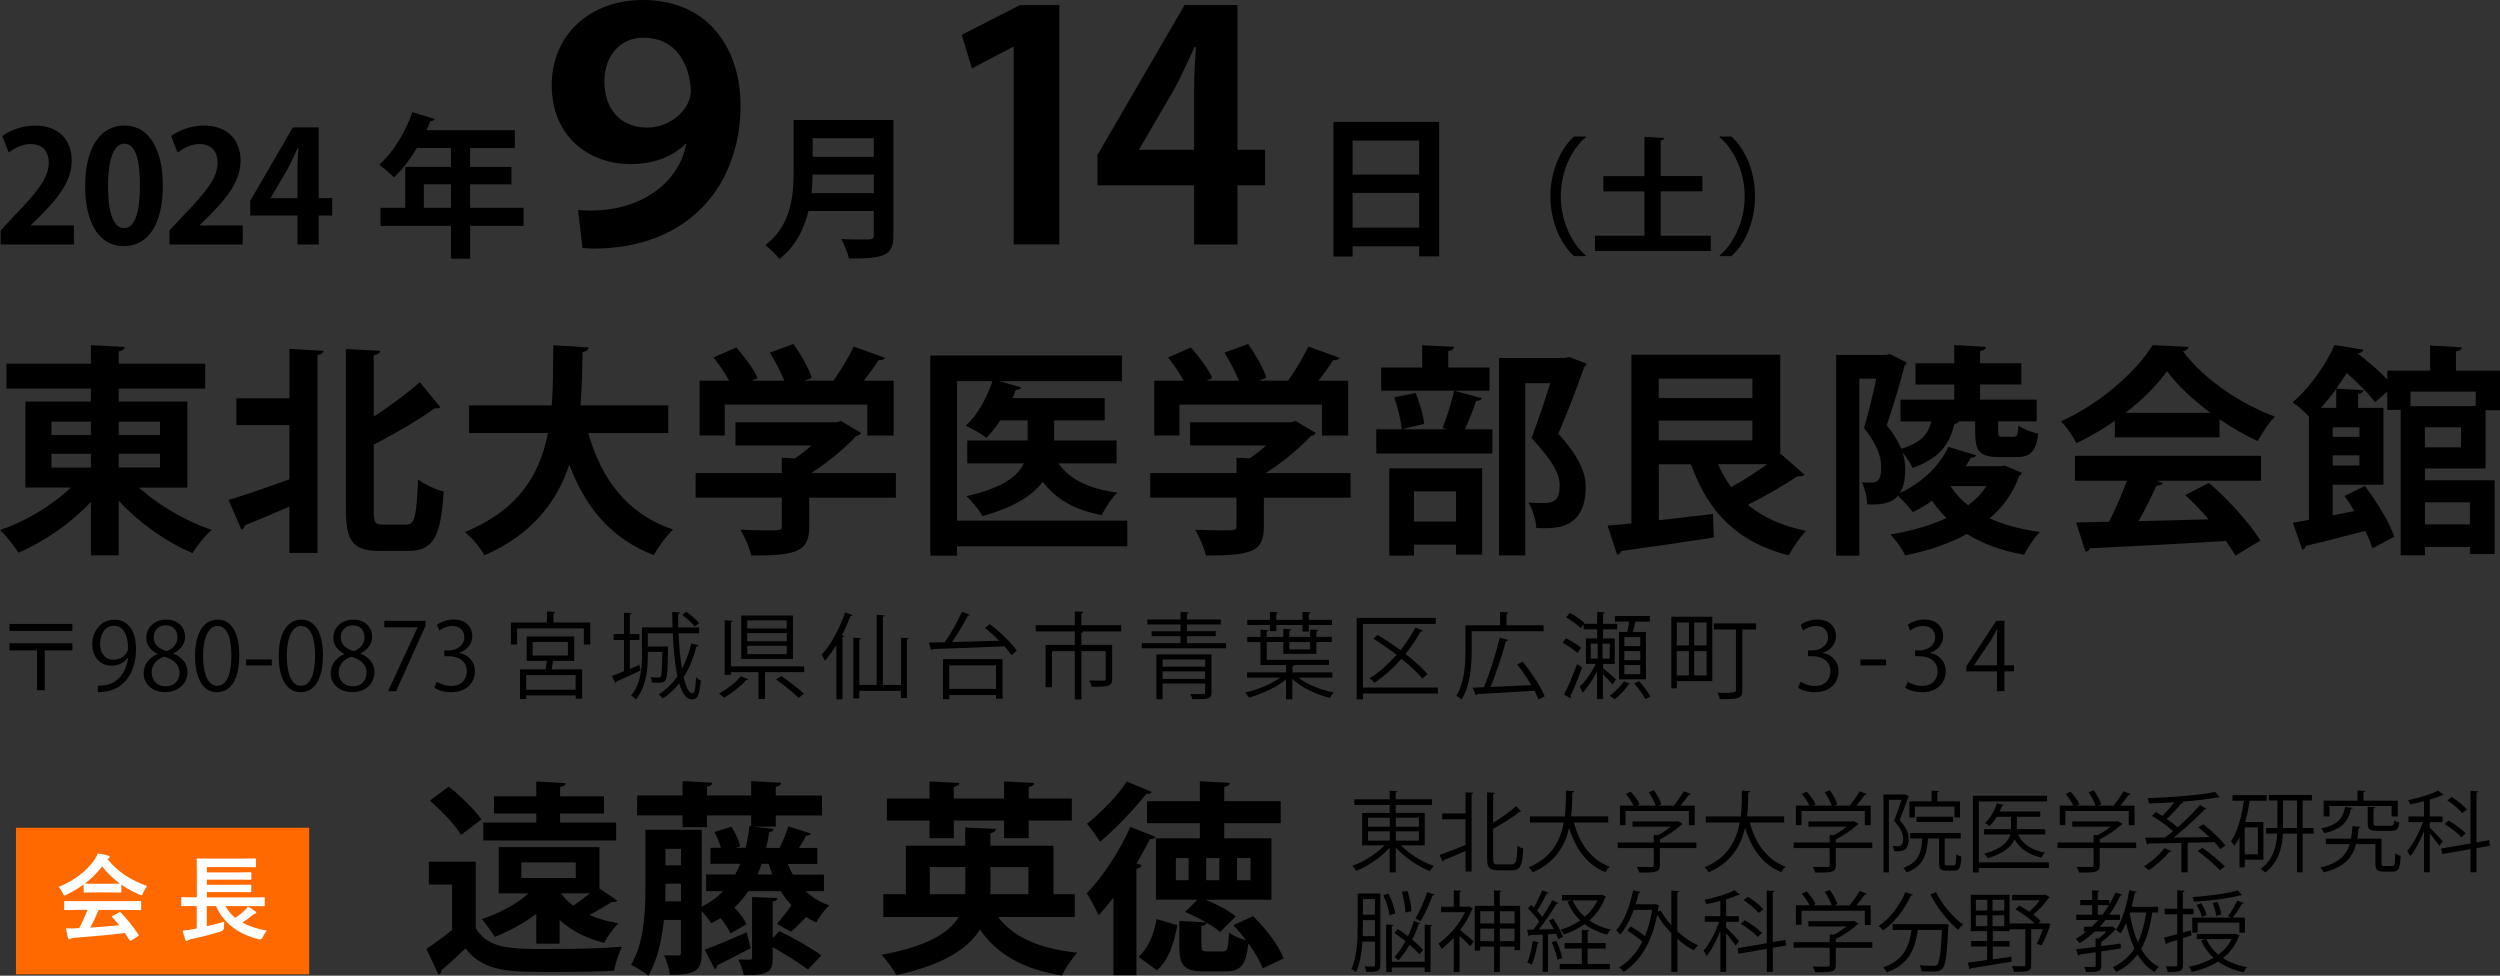 <?xml version="1.0" encoding="UTF-8"?>
<svg id="_レイヤー_2" data-name="レイヤー 2" xmlns="http://www.w3.org/2000/svg" viewBox="0 0 426.31 166.38">
  <rect x="0" y="0" width="426.31" height="166.38" fill="#333333" stroke="none"/>
  <defs>
    <style>
      .cls-1, .cls-2, .cls-3 {
        stroke-width: 0px;
      }

      .cls-2 {
        fill: #ff6900;
      }

      .cls-3 {
        fill: #fff;
      }
    </style>
  </defs>
  <g id="text">
    <g>
      <g>
        <path class="cls-1" d="M81.13,146.95v11.31c2.1,3.57,5.95,3.57,12.39,3.57,4.17,0,9.17-.1,12.53-.39-.49.98-1.12,2.91-1.33,4.1-2.66.14-6.51.21-10.05.21-8.09,0-12.11,0-15.3-4.03-1.4,1.37-2.87,2.7-4.13,3.75.04.42-.11.56-.46.74l-2.07-4.41c1.37-.91,2.94-2.03,4.38-3.22v-7.74h-3.96v-3.89h7.98ZM76.51,134.14c2,1.58,4.45,3.92,5.57,5.6l-3.46,2.63c-.98-1.68-3.33-4.13-5.32-5.85l3.22-2.38ZM91.45,160.92v-5.08c-2.1,1.58-4.58,2.94-7.07,3.92-.49-.8-1.58-2.31-2.21-3.04,2.87-.95,5.88-2.49,7.98-4.38h-5.11v-7.88h17.19v7.07l3.05,2.06c-.21.21-.56.25-.95.21-.98.63-2.45,1.51-3.82,2.21,1.47.67,3.12,1.12,4.94,1.44-.84.77-1.89,2.28-2.42,3.33-3.05-.77-5.6-2.06-7.6-3.89v4.03h-3.99ZM105.07,140.27v3.05h-22.65v-3.05h9.03v-1.54h-7.21v-2.94h7.21v-2.52l5.01.28c-.04.32-.32.56-.95.63v1.61h7.49v2.94h-7.49v1.54h9.56ZM88.9,147.06v2.66h9.28v-2.66h-9.28ZM95.65,152.34c.56.77,1.26,1.47,2.1,2.1.91-.63,1.96-1.4,2.87-2.1h-4.97Z"/>
        <path class="cls-1" d="M140.49,151.96h-3.12c1.12,1.05,2.45,1.89,4.03,2.42-.74.67-1.72,2-2.21,2.91-.6-.25-1.19-.56-1.72-.91-.7.73-1.79,1.82-2.62,2.52l-2.35-1.37c.77-.88,1.86-2.24,2.45-3.19-.7-.7-1.29-1.51-1.82-2.38h-5.53c-.67,1.02-1.47,1.96-2.38,2.8.88.88,1.71,2,2.07,2.84l-2.73,1.58c-.28-.74-.98-1.72-1.68-2.63-.52.31-1.05.6-1.61.88-.35-.56-1.02-1.44-1.61-2.06v7.11c0,3.08-1.02,3.75-5.43,3.75-.11-.95-.53-2.42-.98-3.33,1.02.03,2.07.03,2.42.03s.45-.14.45-.49v-5.57h-2.91c-.35,3.4-1.12,6.9-2.66,9.52-.59-.56-2.13-1.5-2.94-1.85,2.28-3.85,2.45-9.35,2.45-13.41v-9.63h9.59v13.09c1.43-.67,2.62-1.54,3.67-2.63h-2.91v-2.84h4.97c.32-.56.59-1.19.88-1.82h-5.11v-2.73h1.79c-.25-.84-.67-1.89-1.12-2.7l2.91-.88c.67,1.02,1.29,2.38,1.47,3.33l-.77.25h1.71c.28-1.16.53-2.42.67-3.75l.28.04v-1.82h-7.53v2h-4.17v-2h-7.74v-3.4h7.74v-2.45l5.08.28c-.04.35-.32.56-.91.67v1.51h7.53v-2.45l5.11.28c-.04.35-.28.56-.91.67v1.51h7.88v3.4h-7.88v1.89h-3.64v.03l3.29.39c-.07.28-.32.49-.77.52-.14.95-.31,1.82-.52,2.7h2.42l-.11-.04c.53-1.08,1.16-2.59,1.47-3.64l3.85,1.23c-.11.28-.39.38-.84.35-.31.63-.73,1.4-1.19,2.1h3.12v2.73h-5.04c.25.63.53,1.26.88,1.82h5.29v2.84ZM113.47,150.7c0,1.4,0,2.1-.03,3.01h2.69v-3.01h-2.66ZM116.13,144.75h-2.66v2.8h2.66v-2.8ZM120.15,161.93c1.85-.63,4.48-1.79,7.17-2.94l.7,2.7c-2.13,1.08-4.27,2.24-5.74,2.91,0,.31-.14.56-.38.67l-1.75-3.33ZM131.77,159.97l1.15-1.19c2.31,1.12,5.5,2.91,7.14,4.13l-2.28,2.42c-1.33-1.02-3.82-2.59-6.02-3.82v1.82c0,2.17-.42,3.04-4.94,2.94-.14-.81-.53-1.89-.91-2.66.8.04,1.64.04,1.96.04.28,0,.38-.1.38-.39v-10.29l4.31.17c-.07.32-.25.53-.8.6v6.23ZM129.88,147.3c-.21.63-.46,1.23-.7,1.82h2.52l-.63-1.82h-1.19Z"/>
        <path class="cls-1" d="M183.29,156.37h-13.09c2.62,3.47,7.11,5.43,13.51,6.09-.91.95-2.07,2.7-2.63,3.89-6.58-1.09-10.99-3.54-13.97-7.84-2.07,3.29-6.27,6.02-14.25,7.77-.49-.88-1.64-2.56-2.55-3.47,7.95-1.47,11.55-3.75,13.16-6.44h-12.85v-3.89h3.85v-8.26h10.12v-3.12l5.25.25c-.04.35-.28.59-.95.73v2.14h10.75v8.26h3.64v3.89ZM158.51,142.93v-3.01h-7.28v-3.75h7.28v-2.91l5.08.25c-.04.35-.32.56-.95.7v1.96h8.58v-2.91l5.15.25c-.04.38-.32.56-.95.7v1.96h7.35v3.75h-7.35v3.01h-4.2v-3.01h-8.58v3.01h-4.13ZM158.55,152.48h6.02c.04-.31.04-.67.04-.98v-3.64h-6.06v4.62ZM175.38,147.86h-6.48v3.68c0,.31,0,.63-.04.94h6.51v-4.62Z"/>
        <path class="cls-1" d="M197.08,142.72c-.14.24-.49.38-.98.35-.7,1.37-1.47,2.8-2.31,4.17l.91.31c-.11.28-.35.53-.91.6v18.13h-3.92v-13.2c-.84,1.08-1.68,2.07-2.52,2.98-.42-.88-1.44-2.87-2.03-3.75,2.59-2.63,5.6-7.11,7.42-11.31l4.34,1.72ZM196.42,135.05c-.17.25-.46.39-.94.31-1.93,2.45-5.18,5.92-7.91,8.19-.49-.84-1.54-2.31-2.21-3.08,2.38-1.86,5.32-4.9,6.79-7.21l4.27,1.79ZM200.76,157.77c-.53,2.87-1.37,5.81-3.47,7.7l-3.15-2.31c1.68-1.47,2.66-3.92,3.08-6.44l3.54,1.05ZM213.67,156.23c2.17,2.1,4.41,5.01,5.22,7.21l-3.57,1.68c-.46-1.23-1.37-2.77-2.45-4.27-.38,3.85-1.4,4.8-3.96,4.8h-3.54c-3.54,0-4.27-1.08-4.27-4.34v-4.27l4.59.25c-1.16-.67-2.45-1.3-3.61-1.79l2.1-2.07h-7.07v-10.47h7.49v-2.59h-9v-3.75h9v-3.4l5.11.28c-.04.35-.32.56-.95.7v2.42h9.63v3.75h-9.63v2.59h8.05v10.47h-11.24c1.93.77,3.96,1.85,5.15,2.84l-2.66,2.66c-.56-.49-1.37-1.05-2.28-1.58-.07.28-.31.46-.91.56v3.36c0,.88.18.98,1.09.98h2.52c.81,0,.98-.38,1.09-3.22.63.52,1.96,1.05,2.94,1.33-.7-.91-1.43-1.82-2.21-2.59l3.36-1.54ZM202.68,150.1v-3.78h-2.17v3.78h2.17ZM207.93,150.1v-3.78h-2.24v3.78h2.24ZM210.94,146.32v3.78h2.31v-3.78h-2.31Z"/>
      </g>
      <g>
        <path class="cls-1" d="M12.6,41.69H.11v-2.4l2.22-2.38c3.77-3.91,5.99-6.47,5.99-9.16,0-1.74-.92-3.19-3.12-3.19-1.45,0-2.8.77-3.72,1.45l-1.08-2.8c1.24-.95,3.3-1.79,5.6-1.79,4.28,0,6.23,2.72,6.23,5.97,0,3.54-2.4,6.44-5.31,9.37l-1.66,1.64v.05h7.34v3.25Z"/>
        <path class="cls-1" d="M14.52,31.76c0-6.07,2.24-10.35,6.73-10.35s6.52,4.65,6.52,10.19c0,6.6-2.46,10.37-6.65,10.37-4.65,0-6.6-4.65-6.6-10.22ZM21.17,38.89c1.79,0,2.69-2.53,2.69-7.21s-.82-7.18-2.67-7.18c-1.69,0-2.77,2.43-2.77,7.18s.98,7.21,2.72,7.21h.03Z"/>
        <path class="cls-1" d="M41.39,41.69h-12.49v-2.4l2.22-2.38c3.77-3.91,5.99-6.47,5.99-9.16,0-1.74-.92-3.19-3.12-3.19-1.45,0-2.8.77-3.72,1.45l-1.08-2.8c1.24-.95,3.3-1.79,5.6-1.79,4.28,0,6.23,2.72,6.23,5.97,0,3.54-2.4,6.44-5.31,9.37l-1.66,1.64v.05h7.34v3.25Z"/>
        <path class="cls-1" d="M54.35,41.69h-3.62v-4.94h-8.05v-2.53l7.26-12.49h4.41v12.06h2.3v2.96h-2.3v4.94ZM46.16,33.8h4.57v-4.96c0-1.16.08-2.43.16-3.62h-.11c-.61,1.27-1.08,2.38-1.69,3.51l-2.93,5.02v.05Z"/>
        <path class="cls-1" d="M89.28,35.43v3.09h-9.11v5.6h-3.27v-5.6h-12.01v-3.09h4.22v-6.97h7.79v-3.22h-5.81c-1.16,1.93-2.51,3.7-3.91,5.02-.58-.61-1.77-1.66-2.53-2.16,2.32-2.01,4.49-5.54,5.67-8.98l3.83,1.19c-.11.21-.37.34-.74.32-.21.53-.45,1.03-.69,1.56h15.07v3.06h-7.63v3.22h7.05v2.96h-7.05v4.01h9.11ZM72.28,35.43h4.62v-4.01h-4.62v4.01Z"/>
        <path class="cls-1" d="M116.93,24.52c-2.11,2.05-5.18,3.46-9.4,3.46-7.18,0-13.45-4.75-13.45-13.45S100.73,0,109.59,0c11.5,0,16.69,8.64,16.69,17.98,0,13.34-8.59,24.41-25.11,24.41-.65,0-1.3-.05-1.84-.11l-.76-6.48c.65.05,1.4.11,2.21.11,7.99,0,14.9-4.27,16.25-11.39h-.11ZM103.06,13.88c0,4.54,2.59,7.88,7.34,7.88,3.89,0,7.4-3.08,7.4-6.26,0-1.13-.54-9.07-8.15-9.07-3.67,0-6.59,2.86-6.59,7.45Z"/>
        <path class="cls-1" d="M152.35,20.46v19.67c0,3.54-1.66,3.96-7.58,3.96-.18-.92-.82-2.48-1.32-3.33,1.24.08,2.64.08,3.62.08,1.74,0,1.93,0,1.93-.77v-4.09h-11.14c-.74,3.06-2.19,6.07-4.96,8.18-.48-.66-1.72-1.87-2.4-2.35,4.46-3.41,4.83-8.5,4.83-12.59v-8.76h17.03ZM138.57,29.76c-.03,1-.08,2.06-.18,3.17h10.61v-3.17h-10.43ZM149,23.55h-10.43v3.19h10.43v-3.19Z"/>
        <path class="cls-1" d="M172.86,41.69V7.99h-.11l-7.02,3.67-1.73-5.72,9.94-5.08h6.7v40.82h-7.78Z"/>
        <path class="cls-1" d="M211.02,41.69h-7.4v-10.1h-16.47v-5.18L202,.86h9.02v24.68h4.7v6.05h-4.7v10.1ZM194.28,25.54h9.34v-10.15c0-2.38.16-4.97.32-7.4h-.22c-1.24,2.59-2.21,4.86-3.46,7.18l-5.99,10.26v.11Z"/>
        <path class="cls-1" d="M227.38,20.78h18.03v22.94h-3.41v-1.72h-11.35v1.74h-3.27v-22.97ZM242,23.98h-11.35v5.78h11.35v-5.78ZM230.65,38.81h11.35v-5.91h-11.35v5.91Z"/>
        <path class="cls-1" d="M270.43,23.39c-2.36,1.97-4.28,5.75-4.28,10.09s1.97,8.17,4.28,10.09v.11h-2.01c-2.23-1.97-4.04-5.79-4.04-10.2s1.82-8.23,4.04-10.2h2.01v.11Z"/>
        <path class="cls-1" d="M283.19,40.2h8.54v2.59h-19.75v-2.59h8.43v-7.56h-7v-2.61h7v-6.7l3.39.19c-.02.22-.19.37-.61.43v6.07h7.11v2.61h-7.11v7.56Z"/>
        <path class="cls-1" d="M293.23,43.57c2.35-1.97,4.28-5.75,4.28-10.09s-1.97-8.17-4.28-10.09v-.11h2.01c2.25,1.97,4.04,5.79,4.04,10.2s-1.79,8.23-4.04,10.2h-2.01v-.11Z"/>
        <path class="cls-1" d="M31.95,83.15h-8.24c3.27,3,7.94,5.7,12.39,7.22-1.1.91-2.55,2.74-3.27,3.95-4.52-1.9-9.12-5.17-12.58-8.93v9.31h-4.75v-9.12c-3.42,3.65-7.9,6.76-12.35,8.66-.72-1.14-2.13-2.93-3.15-3.84,4.37-1.52,8.93-4.22,12.08-7.26h-7.75v-14.67h11.17v-2.2H1.1v-4.26h14.4v-3.15l5.78.3c-.04.38-.34.61-1.03.76v2.09h14.74v4.26h-14.74v2.2h11.7v14.67ZM8.78,71.91v2.28h6.72v-2.28h-6.72ZM8.78,77.38v2.36h6.72v-2.36h-6.72ZM27.28,71.91h-7.03v2.28h7.03v-2.28ZM27.28,79.73v-2.36h-7.03v2.36h7.03Z"/>
        <path class="cls-1" d="M49.36,67.92v-8.43l5.81.34c-.04.34-.34.61-1.03.72v33.74h-4.79v-7.9c-2.85,1.25-5.58,2.39-7.6,3.19-.04.34-.27.65-.57.76l-2.2-5.09c2.58-.76,6.5-2.13,10.37-3.5v-9.27h-9.04v-4.56h9.04ZM63.72,87.03c0,2.13.23,2.43,1.6,2.43h3.99c1.48,0,1.71-1.56,1.98-7.71,1.1.87,3.12,1.79,4.37,2.05-.46,7.33-1.6,10.14-5.89,10.14h-5.13c-4.37,0-5.66-1.6-5.66-6.99v-27.43l5.85.3c-.04.38-.34.61-1.1.76v10.45c2.93-1.86,5.74-4.03,7.87-5.85l3.5,4.26c-.15.15-.53.27-.99.19-2.74,2.01-6.61,4.22-10.37,6.19v11.21Z"/>
        <path class="cls-1" d="M113.95,73.85h-13.64c2.24,7.86,6.65,13.83,14.48,16.45-1.1.99-2.58,3.04-3.31,4.37-7.29-2.85-11.63-8.09-14.4-15.43-2.09,6.23-6.19,11.82-14.48,15.46-.68-1.29-2.05-2.96-3.34-3.99,9.27-3.76,12.84-9.92,14.17-16.87h-13.45v-4.71h14.1c.27-3.38.23-6.84.27-10.26l6.04.38c-.08.42-.42.68-1.06.8-.04,2.93-.08,6-.34,9.08h14.97v4.71Z"/>
        <path class="cls-1" d="M152.77,80.68v4.18h-14.78v4.98c0,4.18-1.98,4.9-9.88,4.9-.27-1.29-1.14-3.19-1.82-4.41,1.56.08,3.27.11,4.48.11,2.36,0,2.55,0,2.55-.76v-4.83h-14.7v-4.18h14.7v-2.62l2.24.11c.99-.65,1.94-1.41,2.81-2.2h-12.96v-3.95h17.25l.72-.23,3.46,2.05c-.15.27-.49.46-.84.53-1.9,2.01-4.75,4.48-7.71,6.31h14.48ZM123.59,68.98v5.28h-4.29v-9.35h5.02c-.68-1.29-1.71-2.77-2.66-3.95l3.88-1.71c1.41,1.56,3,3.69,3.65,5.21l-.99.46h5.55c-.61-1.48-1.56-3.34-2.47-4.79l4.03-1.48c1.25,1.79,2.62,4.14,3.12,5.77l-1.25.49h4.94c1.29-1.79,2.62-4.03,3.46-5.81,5.09,1.82,5.21,1.86,5.32,1.94-.23.34-.65.42-1.1.38-.65,1.06-1.56,2.32-2.51,3.5h5.09v9.35h-4.48v-5.28h-24.28Z"/>
        <path class="cls-1" d="M192.23,88.78v4.37h-29.03v1.6h-4.56v-34.12h32.67v4.37h-20.9l3.72,1.06c-.08.27-.38.42-.91.42-.15.46-.38.95-.57,1.41h15.73v3.8h-8.62v3.42h10.64v3.91h-9.92c1.94,2.74,5.24,4.37,10.07,4.98-.95.87-2.13,2.66-2.66,3.84-4.67-.87-7.87-2.74-10.07-5.7-1.71,2.32-4.86,4.37-10.26,5.85-.57-.95-1.82-2.55-2.77-3.38,6.15-1.37,8.78-3.42,9.8-5.59h-9.65v-3.91h10.3v-3.42h-4.67c-.72,1.1-1.52,2.13-2.36,2.96-.87-.68-2.47-1.56-3.53-2.05,1.94-1.75,3.61-4.71,4.56-7.6h-6.04v23.78h29.03Z"/>
        <path class="cls-1" d="M230.3,80.68v4.18h-14.78v4.98c0,4.18-1.98,4.9-9.88,4.9-.27-1.29-1.14-3.19-1.82-4.41,1.56.08,3.27.11,4.48.11,2.36,0,2.55,0,2.55-.76v-4.83h-14.7v-4.18h14.7v-2.62l2.24.11c.99-.65,1.94-1.41,2.81-2.2h-12.96v-3.95h17.25l.72-.23,3.46,2.05c-.15.27-.49.46-.84.53-1.9,2.01-4.75,4.48-7.71,6.31h14.48ZM201.12,68.98v5.28h-4.29v-9.35h5.01c-.68-1.29-1.71-2.77-2.66-3.95l3.88-1.71c1.41,1.56,3,3.69,3.65,5.21l-.99.46h5.55c-.61-1.48-1.56-3.34-2.47-4.79l4.03-1.48c1.25,1.79,2.62,4.14,3.12,5.77l-1.25.49h4.94c1.29-1.79,2.62-4.03,3.46-5.81,5.09,1.82,5.21,1.86,5.32,1.94-.23.34-.65.42-1.1.38-.65,1.06-1.56,2.32-2.51,3.5h5.09v9.35h-4.48v-5.28h-24.28Z"/>
        <path class="cls-1" d="M246.01,72.97c.68-1.75,1.56-4.45,1.94-6.35l4.75,1.29c-.15.3-.46.46-.99.46-.46,1.41-1.22,3.34-1.9,4.83h4.67v4.14h-19.79v-4.14h12.08l-.76-.23ZM253.99,62.67v3.95h-18.46v-3.95h6.99v-3.8l5.43.27c-.04.38-.3.61-.99.72v2.81h7.03ZM236.9,94.74v-14.89h15.84v14.74h-4.45v-1.71h-7.18v1.86h-4.22ZM239.02,73.2c-.11-1.44-.65-3.76-1.29-5.43l3.65-.76c.72,1.63,1.33,3.8,1.48,5.28l-3.84.91ZM248.29,83.8h-7.18v5.13h7.18v-5.13ZM267.63,60.89l2.89,1.1c-.04.27-.15.46-.38.61-1.14,3.27-2.66,7.29-4.41,11.36,3.46,3.84,4.67,6.54,4.67,9.04,0,7.07-4.9,7.07-7.18,7.07-.42,0-.84,0-1.25-.04-.04-1.22-.57-3.12-1.33-4.33,1.1.08,2.13.08,2.81.08,2.28,0,2.51-1.52,2.51-3,0-2.09-1.33-4.33-4.79-8.09,1.25-3.38,2.32-6.54,3.19-9.35h-4.26v29.37h-4.48v-33.66h11.13l.87-.15Z"/>
        <path class="cls-1" d="M303.64,77.38l4.07,3.57c-.15.19-.46.27-.76.27-.15,0-.27,0-.42-.04-2.2,1.52-5.51,3.42-8.47,4.9,2.54,2.13,5.81,3.61,9.92,4.45-.99.99-2.32,2.93-2.96,4.18-8.89-2.28-13.72-7.41-16.68-15.54h-5.47v9.54c2.96-.34,6.16-.72,9.23-1.06l.15,3.99c-5.78.91-11.89,1.79-15.81,2.32-.08.38-.38.57-.68.65l-1.63-4.98,4.07-.38v-28.76h25.38v16.98l.08-.08ZM298.82,64.57h-15.96v3.31h15.96v-3.31ZM282.86,71.72v3.38h15.96v-3.38h-15.96ZM292.97,79.16c.61,1.41,1.37,2.74,2.24,3.91,2.05-1.14,4.25-2.55,6.16-3.91h-8.4Z"/>
        <path class="cls-1" d="M341.87,79.39l2.92,1.25c-.11.3-.3.38-.49.53-.95,2.77-2.62,5.17-5.02,7.22,2.43,1.1,5.32,1.9,8.59,2.32-.95.91-2.13,2.74-2.74,3.88-3.8-.68-7.03-1.86-9.73-3.53-2.85,1.56-6.35,2.81-10.53,3.65-.49-1.1-1.6-2.66-2.51-3.57,3.8-.65,6.99-1.6,9.57-2.81-.91-.87-1.71-1.86-2.47-2.93-1.03.72-2.13,1.37-3.27,1.94-.57-.76-1.71-2.05-2.55-2.81-1.18,1.41-3.08,1.56-5.24,1.48,0-1.1-.42-2.77-.91-3.76.61.04,1.22.04,1.63.04,1.18,0,1.67-.57,1.67-2.66,0-1.75-.76-4.03-2.93-6.61.72-2.43,1.52-5.81,2.09-8.44h-2.89v30.17h-3.95v-34.23h8.47l.68-.15,2.85,1.44c-.04.23-.19.46-.34.57-.8,3.04-1.98,7.1-3.04,10.14,1.18,1.44,1.98,2.77,2.47,3.99,3.46-.99,4.64-2.58,5.13-4.64h-5.24v-3.72h9.16v-2.58h-6.61v-3.61h6.61v-3.12l5.39.3c-.04.38-.3.61-.99.72v2.09h7.03v3.61h-7.03v2.58h9.65v3.72h-6.57v1.71c0,.84.11.91.8.91h1.79c.65,0,.76-.23.87-1.9.72.57,2.32,1.14,3.38,1.37-.38,3.19-1.44,3.99-3.76,3.99h-2.93c-3.38,0-4.07-1.06-4.07-4.33v-1.75h-2.74c-.11.23-.38.38-.8.46-.76,2.93-2.05,5.7-7.14,7.48-.3-.72-.99-1.79-1.63-2.58h-.04c.3.99.42,1.9.42,2.81,0,1.75-.27,3.08-.91,4.03,3.61-1.63,6.76-4.56,8.28-7.86l4.75,1.44c-.15.27-.46.46-.95.42-.27.49-.53.99-.87,1.44h5.89l.76-.11ZM332.6,82.89c.8,1.22,1.79,2.32,3,3.27,1.33-.99,2.36-2.05,3.12-3.27h-6.12Z"/>
        <path class="cls-1" d="M360.63,74.57v-2.81c-2.05,1.41-4.25,2.74-6.54,3.8-.53-1.03-1.71-2.81-2.66-3.72,6.61-2.93,12.84-8.44,15.65-12.99l6.16.3c-.11.38-.46.68-.99.76,3.53,4.75,9.92,9.04,15.69,11.13-1.14,1.14-2.17,2.77-2.96,4.18-2.13-.99-4.37-2.28-6.5-3.72v3.08h-17.86ZM353.83,81.98v-4.26h31.73v4.26h-17.86l1.14.38c-.15.3-.53.46-1.14.46-.8,1.86-1.9,4.03-3.04,6.04,3.76-.08,7.87-.19,11.97-.3-1.29-1.48-2.66-2.93-3.99-4.14l4.03-2.09c3.42,2.96,6.99,6.95,8.78,9.84l-4.26,2.58c-.42-.76-.99-1.6-1.63-2.51-8.59.53-17.4.99-23.21,1.25-.08.34-.38.57-.72.61l-1.6-5.02c1.6-.04,3.5-.04,5.62-.11,1.1-2.13,2.2-4.71,3.04-6.99h-8.85ZM376.93,70.39c-2.96-2.2-5.66-4.71-7.41-7.1-1.63,2.32-4.1,4.83-7.07,7.1h14.48Z"/>
        <path class="cls-1" d="M423.84,79.89h-10.33v2.01h11.89v12.58h-4.22v-1.22h-7.67v1.44h-4.14v-24.81h-2.28v-3.12l-2.09,1.82c-.99-1.37-2.93-3.34-4.83-4.98-.53.87-1.14,1.75-1.79,2.66l4.64.27c-.04.34-.27.57-.91.65v2.36h4.33v13.11h-8.66v5.21c1.22-.23,2.43-.46,3.69-.72-.53-.91-1.1-1.79-1.67-2.58l3.46-1.71c2.01,2.66,4.22,6.23,5.02,8.66l-3.72,1.98c-.27-.87-.68-1.9-1.22-2.96-3.76.99-7.56,1.9-10.14,2.55-.08.34-.34.57-.61.65l-1.6-4.6c.8-.15,1.75-.3,2.74-.49v-17.59c-.76-.87-1.98-1.94-2.81-2.43,3.38-2.93,5.81-6.73,7.18-9.8l4.9.8c-.11.34-.38.57-.91.61l-.04.04c1.71,1.33,3.69,3,5.05,4.45v-1.52h7.29v-4.29l5.4.3c-.04.38-.3.61-.99.72v3.27h7.52v6.73h-2.47v9.99ZM398.38,69.55v-3.23c-.8,1.06-1.63,2.17-2.62,3.23h2.62ZM402.34,74.49v-1.63h-4.56v1.63h4.56ZM397.78,79.39h4.56v-1.75h-4.56v1.75ZM422.17,66.78h-11.13v2.47h11.13v-2.47ZM419.66,76.28v-3.42h-6.16v3.42h6.16ZM421.18,85.66h-7.67v3.76h7.67v-3.76Z"/>
        <path class="cls-1" d="M1.62,106.39h10.72v1.2H1.62v-1.2ZM1.62,109.69h10.72v1.22h-4.71v6.79h-1.31v-6.79H1.62v-1.22Z"/>
        <path class="cls-1" d="M21.79,112.18c-.66.83-1.58,1.33-2.75,1.33-2.05,0-3.31-1.6-3.31-3.63,0-2.19,1.44-4.21,3.79-4.21s3.67,1.95,3.67,5.01c0,3.99-2.02,6.75-5.09,7.23-.56.1-1.07.13-1.42.11v-1.1c.34.03.72-.02,1.23-.08,2.02-.29,3.54-1.92,3.94-4.66h-.05ZM17.07,109.8c0,1.62.91,2.71,2.29,2.71,1.3,0,2.48-.99,2.48-1.95,0-2.31-.85-3.86-2.43-3.86-1.39,0-2.34,1.31-2.34,3.11Z"/>
        <path class="cls-1" d="M26.82,111.49c-1.3-.62-1.87-1.68-1.87-2.71,0-1.86,1.46-3.12,3.39-3.12,2.18,0,3.22,1.47,3.22,2.91,0,1.02-.54,2.14-1.97,2.83v.06c1.47.62,2.38,1.7,2.38,3.14,0,2.03-1.67,3.43-3.78,3.43-2.29,0-3.7-1.46-3.7-3.19,0-1.55.93-2.67,2.32-3.3v-.06ZM30.61,114.76c0-1.5-1.01-2.27-2.59-2.79-1.41.46-2.16,1.49-2.16,2.67,0,1.36.91,2.4,2.35,2.4,1.54,0,2.4-1.04,2.4-2.29ZM26.21,108.66c-.02,1.28.9,1.98,2.23,2.38,1.04-.4,1.82-1.22,1.82-2.35,0-1.01-.56-2.05-1.97-2.05s-2.08.98-2.08,2.02Z"/>
        <path class="cls-1" d="M33.26,111.89c0-4.19,1.63-6.23,3.87-6.23s3.67,2.15,3.67,6.07c0,4.16-1.46,6.31-3.84,6.31-2.18,0-3.7-2.14-3.7-6.15ZM39.46,111.8c0-2.99-.72-5.06-2.4-5.06-1.42,0-2.43,1.9-2.43,5.06s.88,5.15,2.38,5.15c1.78,0,2.45-2.3,2.45-5.15Z"/>
        <path class="cls-1" d="M41.98,112.45h4.37v1.02h-4.37v-1.02Z"/>
        <path class="cls-1" d="M47.53,111.89c0-4.19,1.63-6.23,3.87-6.23s3.67,2.15,3.67,6.07c0,4.16-1.46,6.31-3.84,6.31-2.18,0-3.7-2.14-3.7-6.15ZM53.73,111.8c0-2.99-.72-5.06-2.4-5.06-1.42,0-2.43,1.9-2.43,5.06s.88,5.15,2.38,5.15c1.78,0,2.45-2.3,2.45-5.15Z"/>
        <path class="cls-1" d="M58.72,111.49c-1.3-.62-1.87-1.68-1.87-2.71,0-1.86,1.46-3.12,3.39-3.12,2.18,0,3.22,1.47,3.22,2.91,0,1.02-.54,2.14-1.97,2.83v.06c1.47.62,2.38,1.7,2.38,3.14,0,2.03-1.66,3.43-3.78,3.43-2.29,0-3.7-1.46-3.7-3.19,0-1.55.93-2.67,2.32-3.3v-.06ZM62.51,114.76c0-1.5-1.01-2.27-2.59-2.79-1.41.46-2.16,1.49-2.16,2.67,0,1.36.91,2.4,2.35,2.4,1.54,0,2.4-1.04,2.4-2.29ZM58.11,108.66c-.02,1.28.9,1.98,2.22,2.38,1.04-.4,1.83-1.22,1.83-2.35,0-1.01-.56-2.05-1.97-2.05s-2.08.98-2.08,2.02Z"/>
        <path class="cls-1" d="M65.53,105.86h7.03v.85l-5.01,11.14h-1.36l5.01-10.85v-.03h-5.67v-1.1Z"/>
        <path class="cls-1" d="M78.37,111.37c1.41.24,2.61,1.38,2.61,3.1,0,1.9-1.38,3.57-4.07,3.57-1.2,0-2.29-.38-2.83-.77l.4-1.02c.43.29,1.39.72,2.45.72,2.02,0,2.67-1.41,2.67-2.51,0-1.76-1.49-2.56-3.06-2.56h-.78v-.99h.78c1.15,0,2.64-.72,2.64-2.23,0-1.04-.62-1.94-2.07-1.94-.88,0-1.71.43-2.19.78l-.4-.98c.58-.45,1.7-.9,2.85-.9,2.19,0,3.17,1.39,3.17,2.83,0,1.23-.78,2.34-2.18,2.83v.05Z"/>
        <path class="cls-1" d="M94.38,106.16h6.27v3.75h-1.09v-2.75h-11.38v2.75h-1.06v-3.75h6.15v-1.9l1.42.1c-.02.11-.1.19-.32.22v1.58ZM97.91,112.69h-3.6c-.05.42-.14.96-.26,1.46h5.22v4.99h-1.1v-.56h-8.43v.62h-1.07v-5.06h4.37c.08-.46.14-.98.19-1.46h-3.41v-4.15h8.1v4.15ZM98.16,117.62v-2.51h-8.43v2.51h8.43ZM90.82,109.46v2.32h6.02v-2.32h-6.02Z"/>
        <path class="cls-1" d="M107.41,114.07c.53-.22,1.07-.46,1.62-.69l.21.94c-1.52.72-3.12,1.46-4.13,1.9-.02.13-.08.22-.18.27l-.58-1.22c.58-.21,1.28-.5,2.06-.82v-5.31h-1.78v-1.02h1.78v-3.63l1.31.08c-.02.11-.11.19-.32.22v3.33h1.63v1.02h-1.63v4.91ZM115.71,107.99c.1,2.22.29,4.32.58,6.05.67-1.28,1.2-2.72,1.58-4.31l1.25.3c-.03.11-.14.18-.35.18-.51,1.97-1.23,3.75-2.19,5.25.4,1.7.91,2.77,1.52,2.77.35,0,.53-.86.59-2.77.22.22.56.48.8.58-.19,2.46-.51,3.2-1.52,3.22-.95,0-1.65-1.04-2.15-2.74-.8,1.02-1.73,1.89-2.79,2.58-.14-.19-.48-.53-.7-.69,1.25-.77,2.3-1.82,3.19-3.09-.43-2-.69-4.59-.8-7.33h-4.24v2.26h2.71l.22-.02.5.03v.35c-.06,3.71-.13,4.98-.42,5.38-.34.43-.74.43-1.46.43-.27,0-.56-.02-.85-.03-.03-.27-.11-.67-.26-.91.58.05,1.12.05,1.33.05s.32-.02.42-.16c.16-.24.22-1.28.27-4.21h-2.46v.59c0,2.31-.29,5.43-2.05,7.51-.16-.21-.58-.54-.82-.67,1.68-1.95,1.86-4.71,1.86-6.83v-4.77h5.2c-.02-.86-.05-1.75-.05-2.63l1.36.08c-.02.13-.11.19-.34.22,0,.77,0,1.55.03,2.32h3.55v1.01h-3.52ZM117.06,104.34c.78.56,1.71,1.36,2.16,1.94l-.77.54c-.42-.56-1.34-1.39-2.13-1.98l.74-.5Z"/>
        <path class="cls-1" d="M127.62,115.82c-.06.11-.19.14-.34.13-.86.98-2.48,2.24-3.81,3.04-.22-.22-.61-.54-.85-.72,1.34-.74,2.9-1.92,3.68-2.94l1.31.5ZM124.64,113.64h12.49v.98h-6.67v4.59h-1.12v-4.59h-4.69v.46h-1.07v-9.32l1.39.1c-.02.11-.1.19-.32.21v7.57ZM135.22,104.96v7.4h-8.82v-7.4h8.82ZM134.16,107.17v-1.39h-6.74v1.39h6.74ZM134.16,109.35v-1.39h-6.74v1.39h6.74ZM134.16,111.54v-1.41h-6.74v1.41h6.74ZM136.18,119c-.82-.83-2.5-2.19-3.83-3.14l.88-.58c1.31.9,3.01,2.19,3.87,3.04l-.93.67Z"/>
        <path class="cls-1" d="M142.62,119.26v-9.27c-.61,1.01-1.28,1.9-1.95,2.67-.11-.26-.38-.75-.56-1.01,1.54-1.67,3.07-4.43,4-7.2l1.28.43c-.06.11-.18.16-.37.14-.42,1.12-.91,2.24-1.47,3.31l.43.11c-.03.1-.11.18-.32.19v10.61h-1.04ZM153.62,108.74l1.36.1c-.02.1-.1.18-.32.21v9.97h-1.04v-1.22h-7.09v1.28h-1.02v-10.34l1.33.1c-.02.1-.1.18-.3.21v7.75h2.95v-11.96l1.38.1c-.02.11-.11.19-.32.22v11.64h3.09v-8.05Z"/>
        <path class="cls-1" d="M168.79,106.42c1.71,1.31,3.7,3.2,4.59,4.55l-.91.74c-.29-.45-.69-.96-1.17-1.49-4.5.19-9.33.35-12.25.45-.02.13-.13.19-.26.21l-.4-1.31,2.71-.05c1.02-1.46,2.24-3.62,2.95-5.22l1.34.54c-.03.1-.18.14-.35.14-.69,1.36-1.74,3.12-2.69,4.5l8.04-.22c-.77-.78-1.62-1.55-2.43-2.18l.83-.66ZM160.8,119.21v-6.8h10.16v6.74h-1.12v-.62h-7.97v.69h-1.07ZM169.84,113.45h-7.97v4.02h7.97v-4.02Z"/>
        <path class="cls-1" d="M191.19,106.61v1.06h-6.71v.02h.24c-.02.11-.11.19-.32.22v2.06h5.25v5.78c0,1.26-.51,1.36-3.52,1.36-.05-.32-.24-.77-.38-1.07,1.15.03,2.13.03,2.43.03.29-.03.37-.1.37-.32v-4.72h-4.15v8.23h-1.12v-8.23h-3.89v6.15h-1.09v-7.2h4.98v-2.31h-6.66v-1.06h6.66v-2.35l1.46.08c-.02.13-.11.21-.34.24v2.03h6.79Z"/>
        <path class="cls-1" d="M202.4,109.67h6.67v.88h-14.37v-.88h6.61v-1.18h-4.93v-.85h4.93v-1.15h-5.67v-.86h5.67v-1.31l1.41.1c-.02.11-.11.19-.32.22v.99h5.78v.86h-5.78v1.15h4.91v.85h-4.91v1.18ZM206.59,111.61v6.45c0,1.18-.59,1.18-3.25,1.18-.06-.26-.22-.64-.37-.9.58.02,1.14.03,1.55.03.88,0,.98,0,.98-.32v-1.49h-7.25v2.67h-1.06v-7.64h9.4ZM205.51,112.45h-7.25v1.23h7.25v-1.23ZM198.25,115.77h7.25v-1.28h-7.25v1.28Z"/>
        <path class="cls-1" d="M227.17,115.56h-5.75c1.49,1.17,3.86,2.11,6.03,2.53-.24.21-.53.62-.69.91-2.3-.56-4.83-1.74-6.39-3.23v3.47h-1.07v-3.38c-1.6,1.34-4.18,2.51-6.32,3.09-.16-.26-.45-.66-.67-.86,2.07-.45,4.45-1.41,5.99-2.53h-5.65v-.9h6.66v-1.26h-4.37v-3.91h-2.26v-.88h2.26v-1.23l1.38.08c-.02.11-.1.19-.32.22v.93h2.83v-1.38l1.33.08c-.02.11-.1.19-.3.22v1.07h3.55v-1.26l1.38.1c-.02.11-.11.19-.32.22v.94h2.64v.88h-2.64v2.02h-5.63v-2.02h-2.83v3.03h10.61v.88h-5.92c-.03.1-.11.18-.3.21v1.06h6.79v.9ZM216.56,107.64v-1.06h-3.87v-.88h3.87v-1.36l1.39.08c-.02.11-.11.19-.32.22v1.06h4.47v-1.36l1.38.08c-.02.13-.1.19-.3.22v1.06h3.95v.88h-3.95v1.12h-1.07v-1.12h-4.47v1.06h-1.07ZM223.41,109.49h-3.55v1.26h3.55v-1.26Z"/>
        <path class="cls-1" d="M245.19,117.24v1.02h-12.77v.98h-1.07v-13.88h13.49v1.04h-12.42v10.84h12.77ZM234.9,108.26c1.26.75,2.62,1.66,3.91,2.62.98-1.22,1.86-2.53,2.56-3.87.74.32,1.02.43,1.3.54-.05.11-.21.16-.4.13-.75,1.34-1.63,2.64-2.61,3.84,1.52,1.18,2.87,2.39,3.75,3.41l-.85.8c-.82-1.01-2.1-2.21-3.57-3.39-1.41,1.6-2.98,2.99-4.59,4.08-.21-.21-.59-.54-.86-.74,1.62-1.02,3.2-2.42,4.61-4.02-1.3-.99-2.67-1.95-3.97-2.74l.74-.67Z"/>
        <path class="cls-1" d="M263.22,107.64h-12.26v3.33c0,2.43-.22,5.94-1.73,8.28-.19-.18-.66-.5-.91-.61,1.44-2.24,1.57-5.39,1.57-7.67v-4.35h5.91v-2.27l1.42.1c-.02.11-.11.19-.32.22v1.95h6.32v1.02ZM259.68,112.84c1.47,1.84,3.09,4.31,3.73,5.91l-1.06.53c-.16-.43-.4-.94-.69-1.5-3.6.24-7.43.45-9.8.58-.03.13-.13.19-.24.21l-.5-1.3,1.92-.08c.96-2.26,2.08-5.84,2.69-8.44l1.44.38c-.03.11-.18.19-.38.21-.62,2.34-1.68,5.55-2.62,7.81l6.95-.32c-.69-1.2-1.57-2.48-2.4-3.54l.96-.45Z"/>
        <path class="cls-1" d="M267.04,108.85c.91.43,2.03,1.1,2.58,1.63l-.64.88c-.53-.54-1.62-1.28-2.54-1.75l.61-.77ZM266.7,118.46c.66-1.26,1.57-3.39,2.22-5.22l.86.56c-.58,1.7-1.39,3.68-1.98,4.88.06.1.1.19.1.27,0,.05,0,.1-.03.14l-1.17-.64ZM273.34,113.94c.59.46,1.91,1.58,2.22,1.9l-.58.91c-.32-.4-1.06-1.2-1.65-1.81v4.27h-.99v-4.77c-.69,1.41-1.62,2.82-2.46,3.67-.11-.29-.35-.74-.54-1.01.98-.85,2.11-2.45,2.77-3.89h-1.67v-4.35h1.91v-1.54h-2.3v-.86l-.51.66c-.51-.58-1.58-1.34-2.48-1.84l.64-.77c.9.46,1.97,1.2,2.5,1.76l-.08.1h2.24v-2.03l1.3.08c-.02.11-.1.19-.3.22v1.73h2.4v.96h-2.4v1.54h2v4.35h-2v.72ZM271.26,109.76v2.55h1.18v-2.55h-1.18ZM274.5,112.31v-2.55h-1.23v2.55h1.23ZM277.97,116.6s-.14.11-.29.13c-.46.8-1.49,1.89-2.38,2.5-.19-.18-.58-.46-.83-.61.94-.61,1.95-1.65,2.45-2.46l1.06.45ZM276.08,107.76h1.41c.13-.53.24-1.18.32-1.76h-2.42v-.96h5.94v.96h-2.46c-.11.51-.26,1.18-.42,1.76h2.21v8.08h-4.58v-8.08ZM279.71,110.18v-1.52h-2.72v1.52h2.72ZM279.71,112.57v-1.55h-2.72v1.55h2.72ZM279.71,114.97v-1.57h-2.72v1.57h2.72ZM280.56,119.22c-.35-.74-1.17-1.86-1.89-2.67l.82-.4c.74.78,1.57,1.89,1.94,2.61l-.86.46Z"/>
        <path class="cls-1" d="M291.99,105.17v10.98h-6.05v1.23h-.94v-12.21h7ZM288,106.15h-2.06v3.92h2.06v-3.92ZM285.93,111.03v4.15h2.06v-4.15h-2.06ZM291.01,110.07v-3.92h-2.11v3.92h2.11ZM288.9,115.18h2.11v-4.15h-2.11v4.15ZM299.46,106.31v1.04h-2.35v10.37c0,1.47-.66,1.49-3.83,1.49-.06-.3-.24-.78-.4-1.09.61.02,1.2.03,1.7.03q1.44,0,1.44-.43v-10.37h-3.76v-1.04h7.2Z"/>
        <path class="cls-1" d="M310.91,111.37c1.41.24,2.61,1.38,2.61,3.1,0,1.9-1.38,3.57-4.07,3.57-1.2,0-2.29-.38-2.83-.77l.4-1.02c.43.29,1.39.72,2.45.72,2.02,0,2.67-1.41,2.67-2.51,0-1.76-1.49-2.56-3.06-2.56h-.78v-.99h.78c1.15,0,2.64-.72,2.64-2.23,0-1.04-.62-1.94-2.07-1.94-.88,0-1.71.43-2.19.78l-.4-.98c.58-.45,1.7-.9,2.85-.9,2.19,0,3.17,1.39,3.17,2.83,0,1.23-.78,2.34-2.18,2.83v.05Z"/>
        <path class="cls-1" d="M317.25,112.45h4.37v1.02h-4.37v-1.02Z"/>
        <path class="cls-1" d="M329.18,111.37c1.41.24,2.61,1.38,2.61,3.1,0,1.9-1.38,3.57-4.07,3.57-1.2,0-2.29-.38-2.83-.77l.4-1.02c.43.29,1.39.72,2.45.72,2.02,0,2.67-1.41,2.67-2.51,0-1.76-1.49-2.56-3.06-2.56h-.78v-.99h.78c1.15,0,2.64-.72,2.64-2.23,0-1.04-.62-1.94-2.07-1.94-.88,0-1.71.43-2.19.78l-.4-.98c.58-.45,1.7-.9,2.85-.9,2.19,0,3.17,1.39,3.17,2.83,0,1.23-.78,2.34-2.18,2.83v.05Z"/>
        <path class="cls-1" d="M341.79,117.85h-1.26v-3.36h-5.23v-.85l5.12-7.78h1.38v7.6h1.63v1.02h-1.63v3.36ZM336.64,113.46h3.89v-4.26c0-.66.03-1.3.06-1.92h-.06c-.37.74-.66,1.25-.96,1.79l-2.93,4.35v.03Z"/>
      </g>
      <g>
        <path class="cls-1" d="M242.97,144.15h-4.07c1.4,1.47,3.64,2.85,5.62,3.51-.24.21-.54.6-.71.87-2.03-.79-4.32-2.34-5.8-4.03v4.26h-1.04v-4.2c-1.47,1.65-3.72,3.15-5.68,3.94-.17-.25-.46-.65-.71-.84,1.93-.69,4.12-2.04,5.52-3.51h-3.82v-5.53h4.69v-1.36h-6.03v-.96h6.03v-1.46l1.33.08c-.01.1-.09.18-.3.21v1.17h6.19v.96h-6.19v1.36h4.95v5.53ZM233.28,139.44v1.54h3.71v-1.54h-3.71ZM233.28,141.76v1.58h3.71v-1.58h-3.71ZM241.95,139.44h-3.93v1.54h3.93v-1.54ZM241.95,143.34v-1.58h-3.93v1.58h3.93Z"/>
        <path class="cls-1" d="M249.91,138.73v-3.63l1.33.09c-.02.11-.11.18-.3.21v13.21h-1.03v-3.5c-1.4.6-2.78,1.19-3.71,1.56,0,.12-.08.23-.18.25l-.54-1.14c1.12-.37,2.77-1.02,4.42-1.68v-4.4h-3.98v-.99h3.98ZM254.62,146.46c0,.78.15.94.83.94h2.37c.74,0,.84-.66.95-3.19.25.21.67.41.97.47-.13,2.76-.41,3.72-1.86,3.72h-2.52c-1.37,0-1.77-.42-1.77-1.95v-11.34l1.35.09c-.01.11-.11.18-.32.21v4.88c1.47-.88,2.97-1.94,3.9-2.83l.87.94s-.11.06-.18.06c-.04,0-.09,0-.13-.01-1.08.91-2.83,1.96-4.46,2.88v5.14Z"/>
        <path class="cls-1" d="M274.24,140.26h-5.86c.97,3.58,2.91,6.34,6.1,7.53-.25.23-.58.65-.75.94-3.13-1.29-5.04-3.94-6.15-7.56-.69,2.97-2.33,5.91-6.2,7.57-.15-.27-.46-.63-.72-.85,3.96-1.6,5.44-4.6,6.01-7.63h-5.79v-1.03h5.96c.2-1.56.18-3.09.2-4.4l1.41.08c-.01.13-.13.21-.33.25-.01,1.19-.03,2.59-.21,4.06h6.33v1.03Z"/>
        <path class="cls-1" d="M289.27,143.67v.95h-6.22v2.91c0,1.26-.72,1.27-3.5,1.27-.08-.28-.27-.71-.44-.99.77.03,1.44.04,1.92.04.87,0,.98,0,.98-.33v-2.91h-6.15v-.95h6.15v-1.3l.71.04c.76-.39,1.56-.92,2.17-1.42h-6.52v-.9h7.59l.18-.06.78.49c-.04.08-.13.12-.22.14-.88.84-2.31,1.81-3.64,2.48v.54h6.22ZM277.2,138.28v2.42h-.96v-3.33h2.34c-.29-.58-.84-1.38-1.33-1.97l.84-.4c.6.66,1.25,1.54,1.51,2.15l-.43.23h3.18c-.23-.68-.72-1.6-1.19-2.29l.87-.33c.54.75,1.08,1.75,1.28,2.4l-.53.23h2.62c.58-.69,1.32-1.74,1.72-2.46.95.34,1.07.42,1.19.49-.04.09-.17.14-.32.12-.38.54-.92,1.25-1.44,1.85h2.44v3.33h-.99v-2.42h-10.82Z"/>
        <path class="cls-1" d="M304.24,140.26h-5.86c.97,3.58,2.91,6.34,6.1,7.53-.25.23-.58.65-.75.94-3.13-1.29-5.04-3.94-6.15-7.56-.69,2.97-2.33,5.91-6.2,7.57-.15-.27-.46-.63-.72-.85,3.96-1.6,5.44-4.6,6.01-7.63h-5.79v-1.03h5.96c.2-1.56.18-3.09.2-4.4l1.41.08c-.01.13-.13.21-.33.25-.01,1.19-.03,2.59-.21,4.06h6.33v1.03Z"/>
        <path class="cls-1" d="M319.27,143.67v.95h-6.22v2.91c0,1.26-.72,1.27-3.5,1.27-.08-.28-.27-.71-.44-.99.77.03,1.44.04,1.92.04.87,0,.98,0,.98-.33v-2.91h-6.15v-.95h6.15v-1.3l.71.04c.76-.39,1.56-.92,2.17-1.42h-6.52v-.9h7.59l.18-.06.78.49c-.04.08-.13.12-.22.14-.88.84-2.31,1.81-3.64,2.48v.54h6.22ZM307.2,138.28v2.42h-.96v-3.33h2.34c-.29-.58-.84-1.38-1.33-1.97l.84-.4c.6.66,1.25,1.54,1.51,2.15l-.43.23h3.18c-.23-.68-.72-1.6-1.19-2.29l.87-.33c.54.75,1.08,1.75,1.28,2.4l-.53.23h2.62c.58-.69,1.32-1.74,1.72-2.46.95.34,1.07.42,1.19.49-.04.09-.17.14-.32.12-.38.54-.92,1.25-1.44,1.85h2.44v3.33h-.99v-2.42h-10.82Z"/>
        <path class="cls-1" d="M324.88,135.43l.64.39s-.08.1-.12.13c-.39,1.14-.97,2.65-1.48,3.9,1.15,1.23,1.56,2.28,1.56,3.24,0,2.16-1.32,2.1-2.49,2.06-.02-.26-.12-.65-.26-.89.23.03.45.04.65.04.58,0,1.17,0,1.17-1.27-.01-.84-.42-1.86-1.58-3.06.48-1.14.95-2.54,1.28-3.58h-2.15v12.37h-.92v-13.29h3.53l.17-.04ZM331.62,147.12c0,.38.04.44.41.44h1.12c.34,0,.41-.24.43-1.91.21.18.62.35.88.41-.1,1.92-.34,2.41-1.21,2.41h-1.36c-.99,0-1.23-.28-1.23-1.35v-4.14h-1.89c-.2,2.77-.78,4.74-3.64,5.79-.11-.23-.36-.6-.57-.78,2.52-.87,3.08-2.46,3.25-5.01h-2.08v-.93h8.62v.93h-2.73v4.14ZM326.53,137.53v1.88h-.93v-2.76h3.78v-1.83l1.27.08c-.01.1-.09.18-.29.21v1.54h3.87v2.75h-.95v-1.86h-6.76ZM333.04,140.17h-6.24v-.9h6.24v.9Z"/>
        <path class="cls-1" d="M349.38,147.03v.98h-11.95v.77h-1v-13.09h12.63v.98h-11.62v10.38h11.95ZM348.75,141.4v.9h-4.63c.76,1.65,2.36,2.69,4.6,3.09-.22.19-.49.58-.61.85-2.13-.48-3.66-1.5-4.58-3.1-.52,1.2-1.77,2.35-4.57,3.21-.12-.23-.39-.58-.6-.77,3.12-.87,4.12-2.1,4.44-3.28h-4.47v-.9h4.59v-2.11h-2.43c-.38.61-.79,1.15-1.23,1.57-.2-.17-.54-.36-.78-.5.86-.76,1.62-2.05,2.04-3.39l1.16.33c-.03.09-.12.13-.3.13-.12.31-.25.65-.4.96h6.93v.89h-3.99v2.11h4.84Z"/>
        <path class="cls-1" d="M364.27,143.67v.95h-6.22v2.91c0,1.26-.72,1.27-3.5,1.27-.08-.28-.27-.71-.44-.99.77.03,1.44.04,1.92.04.87,0,.98,0,.98-.33v-2.91h-6.15v-.95h6.15v-1.3l.71.04c.76-.39,1.56-.92,2.17-1.42h-6.52v-.9h7.59l.18-.06.78.49c-.04.08-.13.12-.22.14-.88.84-2.31,1.81-3.64,2.48v.54h6.22ZM352.2,138.28v2.42h-.96v-3.33h2.34c-.29-.58-.84-1.38-1.33-1.97l.84-.4c.6.66,1.25,1.54,1.51,2.15l-.43.23h3.18c-.23-.68-.72-1.6-1.19-2.29l.87-.33c.54.75,1.08,1.75,1.28,2.4l-.53.23h2.62c.58-.69,1.32-1.74,1.72-2.46.95.34,1.07.42,1.19.49-.04.09-.17.14-.32.12-.38.54-.92,1.25-1.44,1.85h2.44v3.33h-.99v-2.42h-10.82Z"/>
        <path class="cls-1" d="M370.29,145.14c-.05.09-.17.13-.33.1-.93,1.12-2.33,2.35-3.54,3.15-.2-.18-.57-.48-.83-.65,1.21-.73,2.62-1.95,3.5-3.12l1.2.51ZM375.7,140.55c1.37,1.06,3.01,2.59,3.79,3.63l-.88.61c-.25-.34-.6-.76-1-1.2-1.51.04-3.08.09-4.56.12v5.04h-1.07v-5.01c-2.14.04-4.11.09-5.59.1-.04.12-.13.19-.25.21l-.38-1.21c.96,0,2.13,0,3.43-.02.44-.33.9-.69,1.37-1.08-.88-.82-2.35-1.89-3.62-2.62l.69-.63c.34.2.71.42,1.08.65.69-.67,1.48-1.56,2.08-2.34-1.47.1-2.94.17-4.33.21-.03-.27-.15-.66-.24-.9,4.02-.15,8.85-.51,11.5-1.06l.78.9s-.07.04-.13.04-.12-.01-.18-.03c-1.61.31-3.83.57-6.18.75l.3.17c-.06.09-.18.13-.33.1-.64.79-1.65,1.88-2.5,2.67.71.48,1.37.99,1.84,1.44,1.41-1.23,2.83-2.64,3.84-3.81l1.1.65c-.06.09-.18.12-.35.12-1.38,1.47-3.45,3.36-5.25,4.77,1.92-.01,4.03-.04,6.09-.07-.6-.6-1.26-1.19-1.88-1.67l.83-.52ZM375.57,144.57c1.3.94,2.99,2.31,3.83,3.19l-.86.63c-.79-.87-2.44-2.29-3.78-3.27l.81-.55Z"/>
        <path class="cls-1" d="M385.95,146.59h-3.16v1.32h-.9v-5.15c-.27.56-.55,1.06-.88,1.5-.12-.23-.41-.63-.57-.82,1.09-1.52,1.8-4.14,2.21-6.9h-1.96v-.94h5.83v.94h-2.89c-.19,1.25-.45,2.48-.78,3.63h3.12v6.42ZM385.03,145.68v-4.59h-2.25v4.59h2.25ZM394.53,141.19v.96h-1.88v6.6h-.96v-6.6h-2.4c-.12,2.38-.69,4.84-3,6.63-.18-.17-.54-.45-.79-.59,2.17-1.65,2.71-3.91,2.82-6.04h-1.89v-.96h1.92v-4.69h-1.46v-.94h7.35v.94h-1.59v4.69h1.88ZM389.31,141.19h2.38v-4.69h-2.38v4.69Z"/>
        <path class="cls-1" d="M406.12,147.24c0,.39.07.45.48.45h1.3c.42,0,.5-.29.54-2.17.23.18.65.34.93.42-.11,2.16-.36,2.69-1.37,2.69h-1.56c-1.06,0-1.38-.29-1.38-1.38v-3.3h-3.3c-.6,2.27-1.95,3.93-5.53,4.81-.09-.24-.35-.63-.56-.82,3.14-.74,4.42-2.08,5.01-3.99h-4.06v-.94h4.29c.12-.66.2-1.36.25-2.13,1.02.08,1.18.09,1.33.1,0,.12-.12.19-.3.23-.06.63-.13,1.23-.23,1.8h4.14v4.24ZM401.2,137.77c-.02.1-.12.18-.3.19-.45,1.95-1.33,3.38-4.56,4.12-.09-.24-.34-.62-.54-.81,2.94-.6,3.77-1.8,4.09-3.66l1.31.15ZM397.24,137.44v1.79h-1v-2.7h5.77v-1.72l1.32.07c-.02.1-.09.18-.3.21v1.44h5.83v2.7h-1.03v-1.79h-10.59ZM403.75,137.56l1.29.09c-.02.1-.09.18-.3.21v2.56c0,.33.1.41.73.41h2.21c.43,0,.53-.12.57-.92.21.15.61.27.88.34-.11,1.12-.41,1.43-1.35,1.43h-2.4c-1.32,0-1.63-.26-1.63-1.26v-2.86Z"/>
        <path class="cls-1" d="M414.34,141.12c.46.44,1.91,1.98,2.21,2.35l-.6.79c-.27-.46-1.04-1.44-1.61-2.15v6.63h-.99v-7.03c-.64,1.65-1.51,3.31-2.34,4.3-.12-.27-.36-.67-.52-.9.96-1.09,2.05-3.12,2.67-4.92h-2.46v-.96h2.65v-2.61c-.78.21-1.6.41-2.38.56-.04-.19-.19-.52-.31-.73,1.84-.41,3.97-1.02,5.11-1.64l.9.75c-.06.06-.08.06-.29.06-.54.25-1.26.5-2.04.73v2.88h2.17v.96h-2.17v.92ZM424.63,144.22l-2.33.4v4.12h-1.02v-3.94l-4.83.84-.17-.94,5-.87v-8.98l1.32.09c-.01.1-.1.18-.3.21v8.5l2.14-.38.18.94ZM417.54,139.92c1.03.6,2.29,1.5,2.91,2.17l-.72.69c-.58-.69-1.81-1.62-2.86-2.25l.67-.61ZM418.06,135.9c.93.58,2.07,1.47,2.61,2.13l-.78.65c-.51-.65-1.62-1.57-2.56-2.19l.73-.58Z"/>
        <path class="cls-1" d="M235.38,152.37v12.16c0,1.09-.5,1.23-2.38,1.2-.03-.24-.17-.67-.3-.93.36,0,.69.02.95.02.79,0,.83,0,.83-.3v-3.94h-2.15c-.12,1.8-.42,3.72-1.08,5.17-.18-.17-.57-.39-.81-.48,1-2.15,1.08-5.2,1.08-7.44v-5.46h3.87ZM232.41,157.83c0,.55-.02,1.15-.03,1.8h2.08v-2.73h-2.05v.93ZM234.46,153.32h-2.05v2.65h2.05v-2.65ZM236.79,152.39c.53,1.08,1.02,2.49,1.14,3.36l-.98.33c-.1-.9-.55-2.33-1.06-3.42l.9-.27ZM242.95,164v-6.34l1.28.09c-.02.1-.09.18-.29.2v7.8h-.99v-.78h-5.61v.78h-.96v-8.11l1.25.09c-.02.1-.09.18-.29.19v6.09h5.61ZM242.17,157.46c-.03.09-.13.12-.28.13-.27.87-.63,1.77-1.07,2.65.74.62,1.4,1.22,1.83,1.73l-.6.77c-.41-.48-1-1.05-1.68-1.65-.55.96-1.18,1.87-1.9,2.67-.15-.17-.46-.41-.67-.56.69-.77,1.33-1.69,1.87-2.7-.61-.5-1.27-.99-1.89-1.4l.57-.68c.55.36,1.17.79,1.74,1.25.42-.87.76-1.79,1.02-2.65l1.06.44ZM240.01,151.92c.38,1.14.64,2.58.67,3.46l-1.02.23c-.03-.9-.27-2.38-.61-3.52l.96-.17ZM244.62,152.55c-.04.09-.17.15-.33.13-.55,1.5-1.35,3.27-2.05,4.42-.21-.15-.62-.36-.88-.48.69-1.09,1.48-2.88,2.01-4.47l1.26.39Z"/>
        <path class="cls-1" d="M250.54,154.56l.66.4c-.03.06-.1.1-.19.14-.48,1.21-1.2,2.41-2.03,3.49.65.5,1.96,1.62,2.31,1.92l-.57.85c-.36-.4-1.17-1.19-1.83-1.78v6.18h-.99v-5.86c-.67.73-1.39,1.4-2.08,1.9-.1-.27-.38-.72-.55-.9,1.72-1.15,3.55-3.24,4.56-5.35h-4.09v-.93h2.17v-2.81l1.28.08c-.01.1-.09.18-.29.21v2.52h1.47l.18-.06ZM255.76,154.46h3.46v7.56h-.96v-.6h-2.5v4.33h-.98v-4.33h-2.37v.68h-.93v-7.63h3.3v-2.65l1.26.09c-.02.1-.09.17-.29.19v2.37ZM254.79,155.39h-2.37v2.08h2.37v-2.08ZM252.42,160.5h2.37v-2.15h-2.37v2.15ZM258.27,155.39h-2.5v2.08h2.5v-2.08ZM255.76,160.5h2.5v-2.15h-2.5v2.15Z"/>
        <path class="cls-1" d="M264.85,156.66c.69.96,1.41,2.26,1.67,3.1l-.81.39c-.08-.27-.2-.57-.35-.9-.46.03-.94.04-1.39.07v6.42h-.9v-6.37c-.84.04-1.59.07-2.19.09-.01.12-.11.17-.21.19l-.27-1.12h1.05c.33-.4.67-.87,1.03-1.38-.46-.69-1.25-1.57-1.93-2.22l.53-.65c.15.13.31.29.48.45.51-.87,1.09-2.07,1.42-2.93l1.07.45c-.04.09-.15.13-.32.13-.39.84-1.05,2.07-1.62,2.91.35.36.66.73.9,1.06.64-.98,1.25-2,1.68-2.85l1.05.5c-.04.08-.17.14-.33.14-.76,1.27-1.96,3.06-3.01,4.36l2.59-.05c-.27-.51-.57-1.03-.88-1.48l.75-.33ZM262.48,160.74c-.04.09-.13.15-.3.15-.21,1.27-.55,2.71-1,3.6-.21-.14-.54-.29-.75-.39.44-.84.75-2.28.95-3.65l1.11.29ZM265.59,163.65c-.14-.81-.56-2.05-.99-2.98l.78-.25c.45.94.88,2.16,1.03,2.96l-.82.28ZM270.73,161.75v2.62h3.79v.93h-8.56v-.93h3.78v-2.62h-2.94v-.93h2.94v-2.27l1.29.08c-.01.1-.09.18-.3.21v1.98h3.08v.93h-3.08ZM273.16,152.57l.71.33c-.03.06-.09.12-.15.15-.58,1.6-1.53,2.89-2.71,3.92,1.04.72,2.28,1.25,3.67,1.54-.21.21-.49.6-.63.87-1.47-.38-2.74-.98-3.82-1.79-1.07.75-2.27,1.33-3.53,1.77-.12-.25-.39-.62-.58-.81,1.19-.36,2.34-.9,3.34-1.6-.93-.88-1.66-1.95-2.17-3.19l.67-.21h-1.6v-.93h6.63l.18-.04ZM268.18,153.54c.46,1.08,1.16,2.02,2.04,2.8.92-.76,1.67-1.71,2.17-2.8h-4.21Z"/>
        <path class="cls-1" d="M286.33,151.94c-.01.1-.1.18-.3.21v6.66c1.09,1,2.33,1.86,3.53,2.4-.24.2-.56.58-.72.85-.94-.48-1.9-1.15-2.8-1.95v5.62h-1.04v-6.61c-.93-.96-1.77-2.02-2.41-3.13-.93,4.81-3,8.01-5.69,9.72-.17-.23-.55-.58-.81-.73,1.59-.96,2.96-2.42,3.96-4.4-.63-.61-1.67-1.38-2.55-1.89l.55-.71c.83.45,1.79,1.09,2.45,1.67.54-1.31.96-2.81,1.23-4.5h-3.13c-.6,1.67-1.38,3.15-2.31,4.2-.15-.19-.5-.51-.71-.67,1.35-1.5,2.35-4.12,2.92-6.87l1.25.3c-.03.1-.14.17-.32.17-.15.65-.32,1.29-.51,1.92h3.19l.2-.04.64.27c-.03.06-.09.13-.15.18l-.13.85.5-.19c.48.85,1.11,1.71,1.83,2.5v-5.91l1.33.09Z"/>
        <path class="cls-1" d="M294.34,158.12c.46.44,1.91,1.98,2.21,2.35l-.6.79c-.27-.46-1.03-1.44-1.6-2.15v6.63h-.99v-7.03c-.64,1.65-1.51,3.31-2.34,4.3-.12-.27-.36-.67-.52-.9.96-1.09,2.05-3.12,2.67-4.92h-2.46v-.96h2.65v-2.61c-.78.21-1.6.41-2.38.56-.04-.19-.2-.52-.32-.73,1.85-.41,3.98-1.02,5.12-1.64l.9.75c-.06.06-.08.06-.29.06-.54.25-1.26.5-2.04.73v2.88h2.17v.96h-2.17v.92ZM304.63,161.22l-2.32.4v4.12h-1.02v-3.94l-4.83.84-.17-.94,4.99-.87v-8.98l1.32.09c-.01.1-.11.18-.3.21v8.5l2.14-.38.18.94ZM297.54,156.92c1.04.6,2.29,1.5,2.91,2.17l-.72.69c-.58-.69-1.82-1.62-2.87-2.25l.67-.61ZM298.06,152.9c.93.58,2.07,1.47,2.61,2.13l-.78.65c-.51-.65-1.62-1.57-2.57-2.19l.74-.58Z"/>
        <path class="cls-1" d="M319.27,160.67v.95h-6.22v2.91c0,1.26-.72,1.27-3.5,1.27-.08-.28-.27-.71-.44-.99.77.03,1.44.04,1.92.04.87,0,.98,0,.98-.33v-2.91h-6.15v-.95h6.15v-1.3l.71.04c.76-.39,1.56-.92,2.17-1.42h-6.52v-.9h7.59l.18-.06.78.49c-.04.08-.13.12-.22.14-.88.84-2.31,1.81-3.64,2.48v.54h6.22ZM307.2,155.28v2.42h-.96v-3.33h2.34c-.29-.58-.84-1.38-1.33-1.97l.84-.4c.6.66,1.25,1.54,1.51,2.15l-.43.23h3.18c-.23-.68-.72-1.6-1.19-2.29l.87-.33c.54.75,1.08,1.75,1.28,2.4l-.53.23h2.62c.58-.69,1.32-1.74,1.72-2.46.95.34,1.07.42,1.19.49-.04.09-.17.14-.32.12-.38.54-.92,1.25-1.44,1.85h2.44v3.33h-.99v-2.42h-10.82Z"/>
        <path class="cls-1" d="M326.2,152.58c-.06.1-.17.15-.36.13-1.05,2.37-2.79,4.59-4.7,5.94-.18-.19-.54-.54-.79-.72,1.86-1.26,3.58-3.44,4.56-5.79l1.29.44ZM331.45,157.59l.24-.02.57.06c0,.1-.02.24-.02.36-.24,4.84-.46,6.58-.99,7.15-.42.48-.87.53-1.79.53-.51,0-1.16-.02-1.8-.06-.02-.3-.15-.72-.33-1.01,1.02.09,2,.11,2.35.11.32,0,.5-.03.65-.2.39-.39.63-1.95.82-5.94h-4.12c-.41,2.88-1.25,5.79-5.27,7.23-.13-.25-.4-.65-.64-.85,3.63-1.21,4.48-3.73,4.84-6.37h-3.22v-.99h8.7ZM330.13,152.12c.99,2.07,2.95,4.39,4.62,5.53-.27.21-.64.61-.84.9-1.68-1.33-3.61-3.79-4.74-6.04l.96-.39Z"/>
        <path class="cls-1" d="M349.09,157.47l.56.06c-.2.77-.96,2.76-1.49,3.67-.64-.15-.73-.21-.83-.25.33-.63.72-1.59,1.02-2.5h-1.98v6.03c0,1.21-.52,1.25-2.95,1.25-.04-.29-.2-.71-.35-1,.6.03,1.14.04,1.52.04.69,0,.78,0,.78-.31v-6h-2.7v.33h-2.85v1.68h2.87v.93h-2.87v2.19l3.18-.45.03.85c-2.56.44-5.28.85-6.94,1.12-.03.12-.12.18-.22.21l-.32-1.17c.88-.1,2.04-.27,3.3-.44v-2.32h-2.76v-.93h2.76v-1.68h-2.79v-6.19h6.62v4.9h4.32c-.83-.79-2.14-1.78-3.33-2.42l.66-.63c.55.29,1.14.65,1.7,1.02.63-.52,1.29-1.25,1.79-1.94h-4.71v-.92h5.47l.2-.06.76.48c-.04.06-.13.1-.21.13-.62.9-1.63,2.02-2.61,2.8.51.39.95.78,1.26,1.11l-.38.4h1.29l.21-.02ZM336.93,153.44v1.83h1.96v-1.83h-1.96ZM336.93,156.08v1.86h1.96v-1.86h-1.96ZM341.77,155.27v-1.83h-2v1.83h2ZM341.77,157.94v-1.86h-2v1.86h2Z"/>
        <path class="cls-1" d="M361.65,161.73l-3.33.5v2.43c0,1-.42,1.12-2.61,1.09-.04-.25-.19-.61-.31-.87.41,0,.76.02,1.06.02.87,0,.9,0,.9-.24v-2.29c-1.05.17-2.01.3-2.76.4-.02.12-.11.19-.2.21l-.38-1.11c.88-.1,2.05-.24,3.33-.4v-1.46l.54.03c.45-.34.93-.76,1.3-1.19h-1.98c-.79.75-1.67,1.43-2.58,1.98-.15-.19-.46-.54-.67-.72.63-.36,1.23-.78,1.81-1.26h-.42v-.82h1.35c.38-.36.75-.75,1.1-1.15h-3.75v-.9h2.71v-1.62h-2.03v-.89h2.03v-1.66l1.25.09c-.02.09-.11.17-.3.19v1.38h1.98v.78c.39-.68.75-1.37,1.05-2.08l1.17.4c-.04.12-.21.15-.36.14-.51,1.15-1.14,2.25-1.85,3.27h1.8v.9h-2.47c-.31.4-.64.78-.99,1.15h1.96l.15-.06.71.46c-.03.06-.13.1-.21.12-.57.67-1.5,1.52-2.34,2.08v.71c1.08-.14,2.21-.29,3.31-.44l.02.82ZM357.72,155.97h.82c.39-.51.75-1.06,1.1-1.62h-1.92v1.62ZM368.01,155.6h-1c-.36,2.48-.95,4.53-1.89,6.19.76,1.37,1.75,2.44,3.01,3.1-.24.21-.55.58-.72.87-1.2-.71-2.15-1.74-2.91-3.02-.92,1.26-2.1,2.27-3.66,3.02-.1-.24-.38-.66-.55-.85,1.6-.73,2.8-1.79,3.69-3.17-.61-1.27-1.08-2.74-1.42-4.35-.3.69-.62,1.3-.97,1.81-.17-.2-.53-.5-.76-.65,1.06-1.5,1.83-4.14,2.26-6.75l1.27.27c-.03.12-.13.18-.33.18-.15.79-.33,1.6-.54,2.38h4.53v.94ZM363.21,155.6l-.04.15c.3,1.8.75,3.48,1.39,4.93.69-1.41,1.12-3.1,1.43-5.08h-2.78Z"/>
        <path class="cls-1" d="M373.71,159.51l-1.47.46v4.53c0,1.19-.58,1.26-2.59,1.26-.03-.27-.17-.69-.32-.98.33.02.63.02.9.02,1.05,0,1.05-.02,1.05-.31v-4.2l-1.71.53c-.01.12-.09.19-.2.24l-.36-1.17c.61-.15,1.39-.36,2.26-.6v-3.39h-2.13v-.94h2.13v-3.14l1.26.08c-.01.12-.09.18-.3.21v2.85h1.81v.94h-1.81v3.12l1.37-.38.1.87ZM381.27,159.23l.65.29c-.03.06-.09.1-.15.14-.55,1.54-1.51,2.77-2.7,3.72,1.14.73,2.52,1.26,4.11,1.54-.22.21-.48.61-.62.87-1.68-.35-3.13-.96-4.32-1.83-1.32.85-2.87,1.42-4.49,1.78-.07-.27-.3-.69-.48-.9,1.5-.28,2.94-.78,4.2-1.51-.9-.81-1.62-1.8-2.13-2.96l.78-.24h-1.5v-.87h6.48l.17-.03ZM379.92,156.24c.54-.69,1.21-1.86,1.59-2.67l1.11.42c-.04.09-.15.13-.32.13-.39.69-1.02,1.68-1.56,2.35h2.07v2.58h-.94v-1.71h-7.12v1.69h-.92v-2.56h6.63l-.54-.24ZM382.32,152.64s-.09.04-.17.04c-.03,0-.08,0-.12-.02-1.86.54-5.16.93-7.93,1.12-.02-.24-.14-.58-.24-.79,2.7-.21,5.97-.61,7.69-1.15l.77.79ZM375.48,156.35c-.12-.55-.51-1.41-.92-2.05l.79-.27c.4.61.83,1.46.94,2.01l-.82.31ZM376.23,160.13c.46,1.03,1.15,1.93,2.05,2.67.96-.71,1.75-1.59,2.26-2.67h-4.32ZM377.91,156.17c-.06-.6-.32-1.52-.62-2.21l.83-.19c.31.69.6,1.59.66,2.16l-.87.24Z"/>
      </g>
      <g>
        <rect class="cls-2" x="2.72" y="141.15" width="50" height="25"/>
        <g>
          <path class="cls-3" d="M14.26,150.83c-.9.66-1.87,1.23-2.9,1.73-.19.1-.3.14-.38.14-.11,0-.16-.11-.29-.4-.19-.4-.42-.75-.72-1.06,2.79-1.1,4.87-2.8,6.15-4.66.27-.4.42-.67.56-1.04.62.08,1.22.19,1.73.34.19.05.29.11.29.22,0,.1-.03.19-.16.26-.1.05-.16.1-.22.14,1.81,2.21,3.97,3.6,6.77,4.58-.3.38-.51.77-.69,1.2-.11.29-.16.4-.27.4-.08,0-.19-.05-.37-.13-1.09-.48-2.13-1.04-3.06-1.7v1.18c0,.16-.02.18-.18.18-.1,0-.53-.03-1.81-.03h-2.46c-1.28,0-1.71.03-1.81.03-.16,0-.18-.02-.18-.18v-1.22ZM13.24,155.17c-1.5,0-2.02.03-2.11.03-.18,0-.19-.02-.19-.18v-1.2c0-.16.02-.18.19-.18.1,0,.61.03,2.11.03h8.53c1.5,0,2.02-.03,2.11-.03.18,0,.19.02.19.18v1.2c0,.16-.02.18-.19.18-.1,0-.61-.03-2.11-.03h-4.95c-.4.99-.88,2-1.42,3.01,1.67-.1,3.41-.24,4.93-.4-.37-.45-.74-.9-1.17-1.36-.11-.13-.1-.19.1-.29l1.02-.53c.18-.1.22-.08.34.03,1.09,1.14,2,2.29,2.98,3.71.08.13.08.19-.08.3l-1.1.72c-.1.06-.14.1-.19.1s-.08-.03-.13-.11c-.27-.45-.54-.86-.8-1.25-2.66.34-5.92.61-8.64.82-.26.02-.46.08-.58.14-.08.06-.16.1-.27.1s-.19-.08-.22-.22c-.14-.53-.24-1.09-.34-1.65.59.05,1.12.03,1.74,0,.16,0,.34-.02.51-.02.58-1.09,1.04-2.11,1.41-3.11h-1.67ZM18.71,150.7c1.07,0,1.55-.02,1.73-.03-1.15-.83-2.16-1.81-3.03-2.93-.85,1.12-1.82,2.1-2.93,2.93.14.02.59.03,1.76.03h2.46Z"/>
          <path class="cls-3" d="M33.08,154.49c-1.42,0-1.92.03-2.02.03-.14,0-.16-.02-.16-.18v-1.18c0-.16.02-.18.16-.18.1,0,.59.03,2.02.03h.48v-4.64c0-1.17-.03-1.71-.03-1.81,0-.16.02-.18.18-.18.1,0,.66.03,2.21.03h5.35c1.55,0,2.08-.03,2.18-.03.18,0,.19.02.19.18v1.17c0,.14-.02.16-.19.16-.1,0-.62-.03-2.18-.03h-6v.9h5.33c1.49,0,1.98-.03,2.08-.03.16,0,.18.02.18.19v.93c0,.16-.02.18-.18.18-.1,0-.59-.03-2.08-.03h-5.33v.88h5.33c1.49,0,1.97-.03,2.06-.03.18,0,.19.02.19.19v.93c0,.16-.02.18-.19.18-.1,0-.58-.03-2.06-.03h-5.33v.91h7.68c1.42,0,1.91-.03,2-.03.18,0,.19.02.19.18v1.18c0,.16-.02.18-.19.18-.1,0-.58-.03-2-.03h-4.51c.43.78.99,1.46,1.68,2.02.62-.43,1.18-.88,1.63-1.31.21-.19.37-.38.51-.66.51.32.88.54,1.28.85.11.08.16.14.16.24s-.08.14-.19.16c-.14.05-.29.11-.56.34-.46.37-.99.77-1.63,1.17,1.17.64,2.58,1.1,4.19,1.38-.26.29-.5.66-.69,1.1q-.24.5-.72.38c-3.55-.93-5.97-2.77-7.27-5.67h-1.57v3.43c.96-.22,1.94-.46,2.99-.77-.05.29-.06.67-.06,1.01q0,.51-.5.66c-1.76.53-3.52.98-5.11,1.31-.26.05-.46.13-.56.21-.08.06-.14.1-.24.1-.06,0-.13-.06-.19-.21-.16-.45-.34-1.1-.45-1.55.67-.06,1.15-.13,1.71-.24l.7-.14v-3.79h-.48Z"/>
        </g>
      </g>
    </g>
  </g>
</svg>